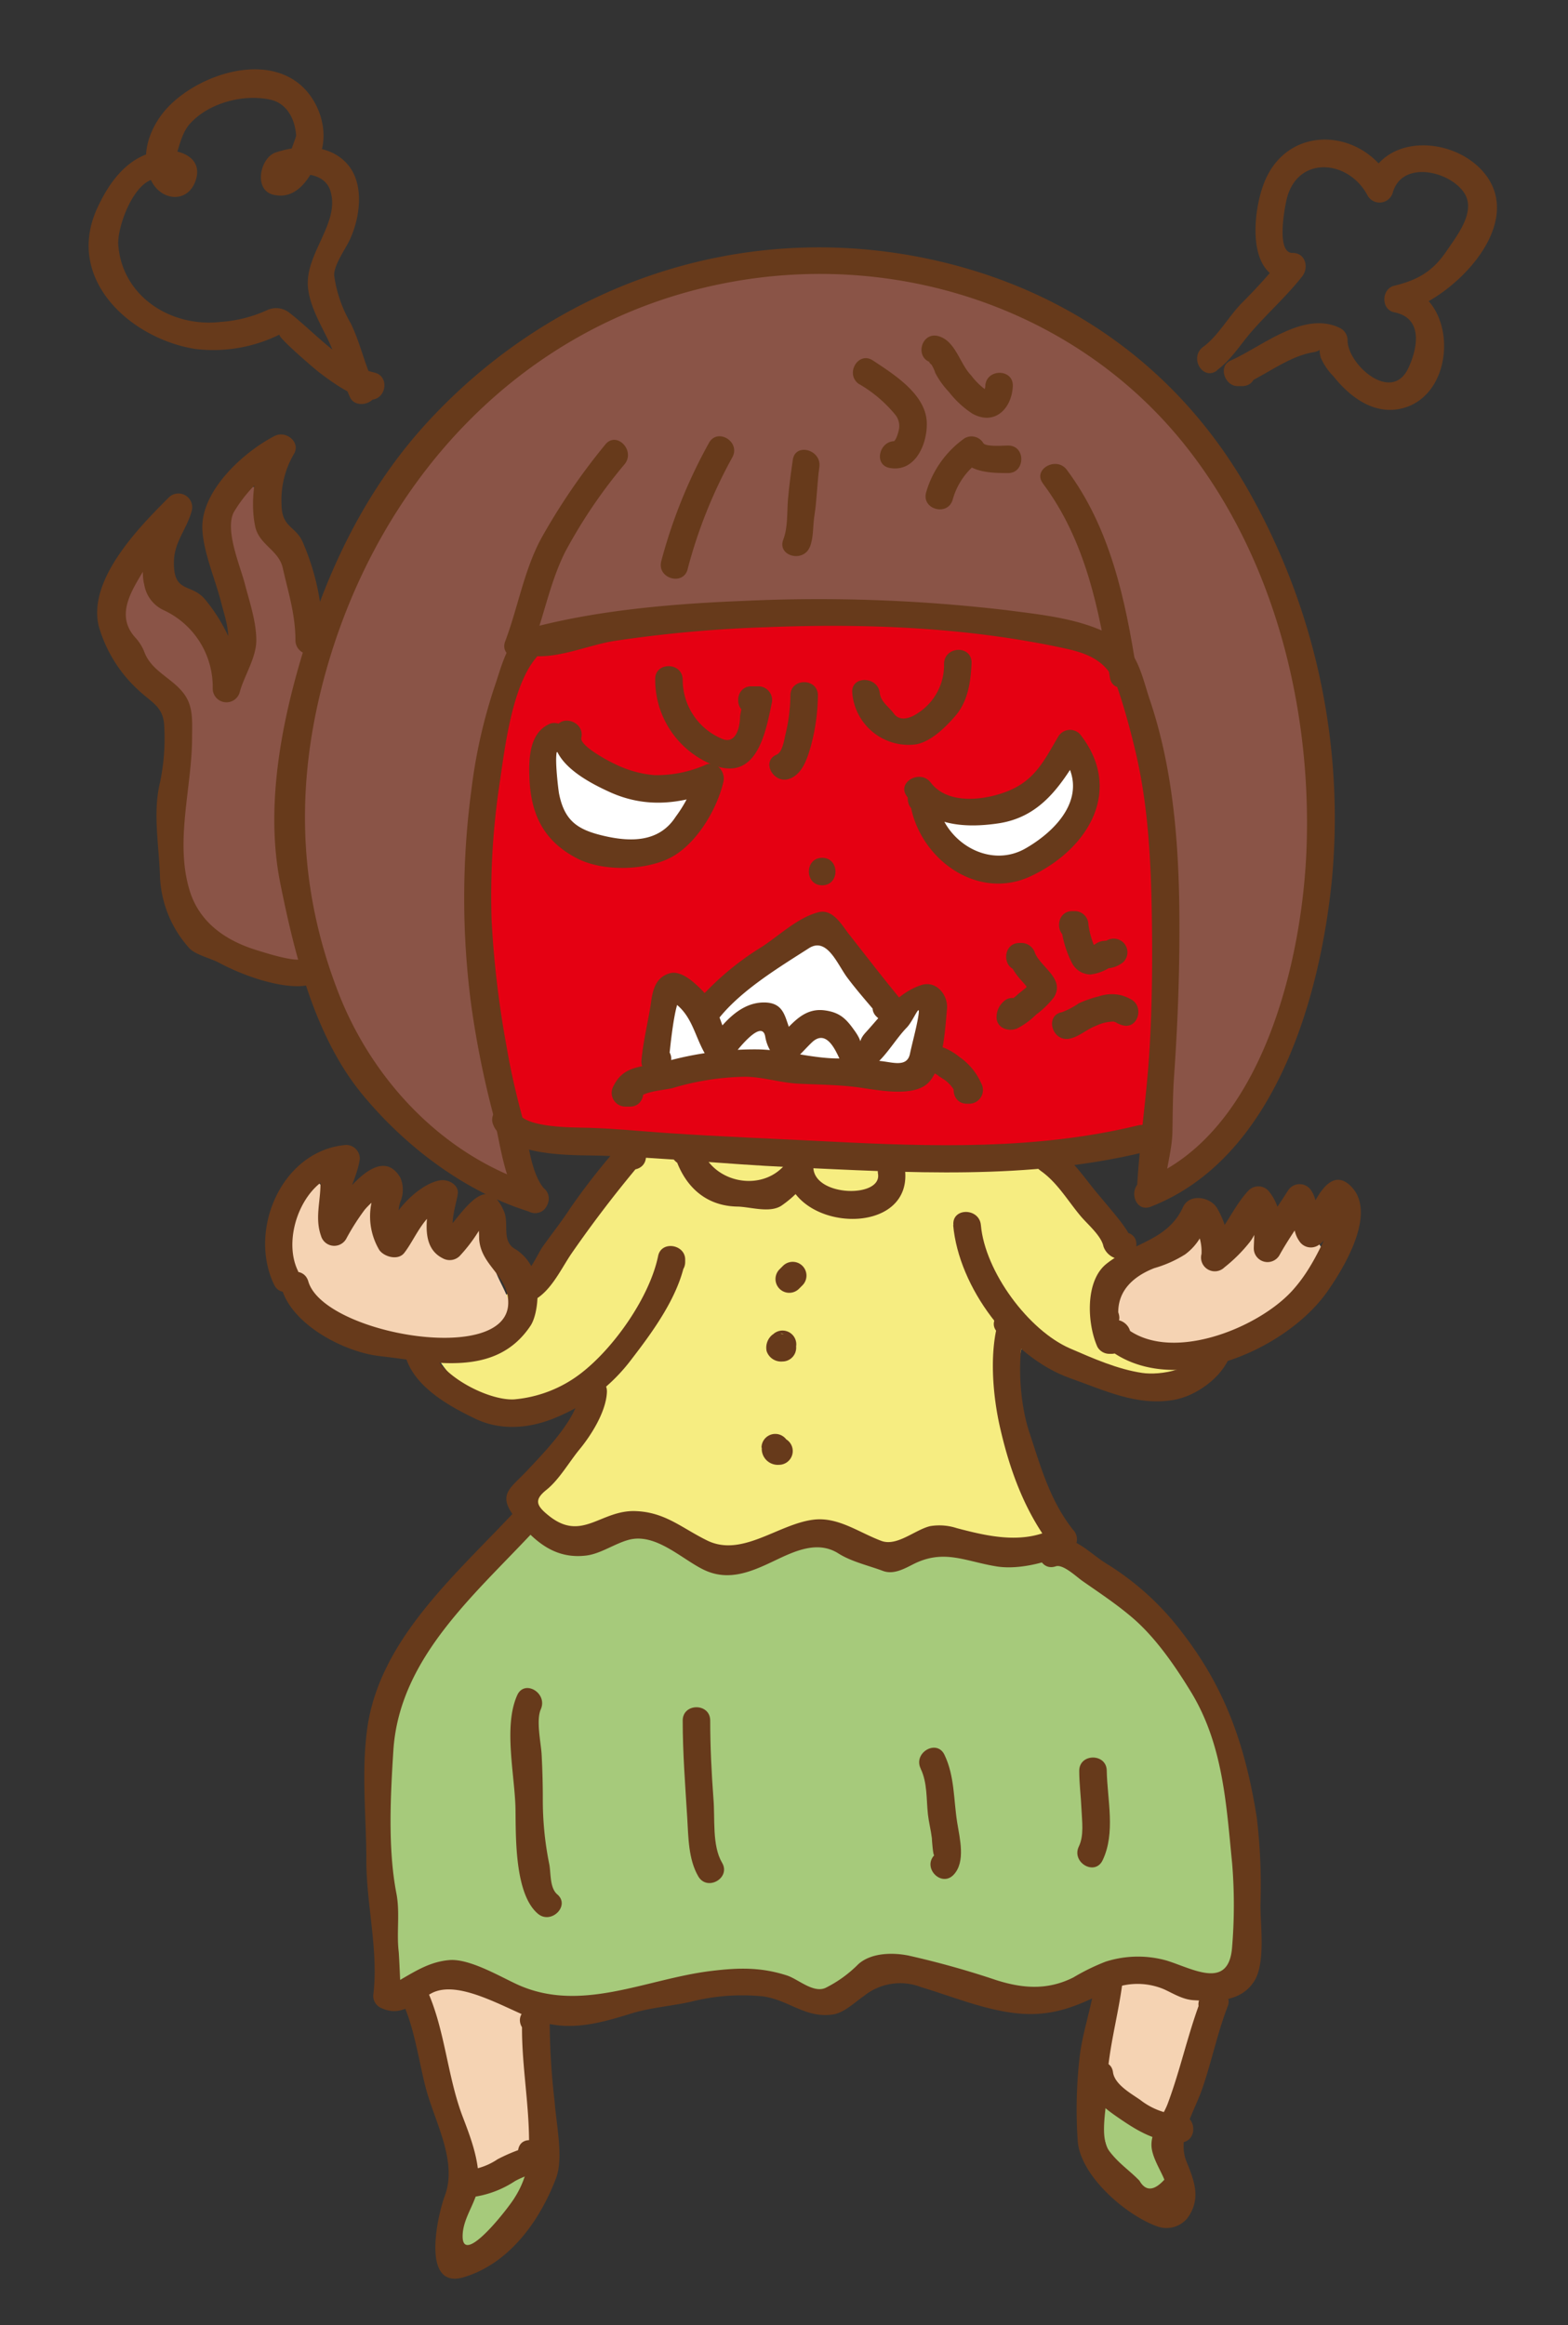 <svg id="レイヤー_1" data-name="レイヤー 1" xmlns="http://www.w3.org/2000/svg" viewBox="0 0 228 338"><rect x="0" y="0" width="228" height="338" fill="#333333" stroke="none"/><defs><style>.cls-1{fill:#a6ca7b;}.cls-2{fill:#f6ed81;}.cls-3{fill:#8a5447;}.cls-4{fill:#e50012;}.cls-5{fill:#f5d3b3;}.cls-6{fill:#fff;}.cls-7{fill:#673a1b;}</style></defs><title>名称未設定-1</title><path class="cls-1" d="M84.26,215s-24,18-26.33,32-1,39.67-1,39.67l-.33,3.66s2.48-5.58,14.07-.62,11.93,3,18.59,2,18.34-3.67,24-2.34,13.67.34,15-2S142.93,289,142.93,289s10.67,2.33,14.33,0,11.67-2.33,14.34-1.33,8,2,9.33-2.67,4-44-30.67-61.33"/><path class="cls-2" d="M90.68,168.09S75.94,188,71.56,189.6s-9.16,3.59-9.16,3.59-.4,5.18,7.17,10,18.32-4,18.32-4l-4.78,10.35-8,8.77s3.59,5.18,8,5.57,12.75-2.78,15.94,0,6.77,3.59,12.35.8,9.16-1.59,12.35,0,8.76.8,12.74,0,14.74,2.79,16.74,0-9.17-15.93-4-31.07c0,0,11.16,10,18.73,7.17s8.76-.8,7.56-8.37S156.41,180,149.64,159.73"/><path class="cls-3" d="M76.58,165.41l43.3,1.84,47.93-4.83-.39,10.35c21.69-4.46,27-57.61,22.82-75.59s-26.85-60.06-68.15-59.71S45.31,66.83,44.45,115.84s30.9,57.63,30.9,57.63"/><path class="cls-4" d="M166.93,106.69s0-12.67-13.33-14.34-33-5-52.33-2.66-24.34.66-29.67,14.66,1.67,54.34,1.67,54.34.66,6.33,6.33,7,73.33,4.33,80.33,2,9-7.67,9-14.34S166.93,106.69,166.93,106.69Z"/><path class="cls-1" d="M164.26,298.69s-5.66,5-3.66,12.33,6.66,10.33,9.66,8.67-3-10.67.34-19.34"/><path class="cls-1" d="M70.26,310.69S62.93,328,67.6,329s12.33-11.67,9.33-21"/><path class="cls-5" d="M48.53,191.5l-.4.4c-1.61-.4-2.82-4.43-3.62-5.63-1.21-2.42-.81-4.83-.81-7.25,0-1.61,0-2.42.81-3.62,0-.81.8-1.61.8-2.42.81.81,2.82,9.66,4.83,7.65.4-.8.4-2.41.81-2.82,0-.8.8-1.21,1.2-2s1.21-1.21,1.62,0a10.08,10.08,0,0,1,.4,3.22c.4.4.4,2,.8,2.42.81.4,2-1.21,2.42-1.61,1.21-1.21,3.62-3.23,4.83-1.21.8,1.21.4,4,1.61,4.83,1.61.4,3.22-2.42,4.43-3.22,1.21-.4,1.21,0,1.61,1.21,0,.8.4,1.61.4,2.41a12.16,12.16,0,0,0,1.61,4c.81,1.61,1.61,3.62-.4,4.83a26,26,0,0,0-2.82.8c-.8.41-2,1.21-2.82,1.61-1.61.41-4,0-6,0H57.39c-.81,0-1.61-.8-2-.8-1.61-.4-2.82-.81-4.43-1.21-.81-.4-2.42-1.61-3.63-1.61h0"/><path class="cls-5" d="M47.47,190.44l-.4.4,1.82-.23c-2.3-1.3-3.66-6.47-3.75-8.69a23.1,23.1,0,0,1,1.62-8.54l-2.74.36c1.54,2.34,1.51,6.53,4.08,8.17,4.34,2.76,3-5,5.56-5.38l-1.7-.69c.73,1,.95,4.52,1.57,6a1.55,1.55,0,0,0,1.44,1.1A4.17,4.17,0,0,0,58,181.36c3.07-3.11,2.95-1.06,3.81,1.79,1.21,4,5.29.37,6.72-1.18-.51.55.79,4.45,1.35,5.44,1.79,3.19-2.34,6-5.4,6.38-6.29.8-11-2.57-16.78-3.74-1.89-.38-2.69,2.51-.79,2.9,2.82.57,6.15,2.26,8.9,3.22a21.24,21.24,0,0,0,10.41.4c1.43-.39,2.63-1.55,4.08-2s2.53-.51,3.35-1.91c1.56-2.67-.6-5.28-1.53-7.71-.73-1.88-.25-5-2.26-6.14a3,3,0,0,0-2,0c-.52.08-3.36,2.84-3.44,2.57-.49-1.63-.54-4.92-3.05-5a5.15,5.15,0,0,0-2.86.65c-1.07.47-2.47,2.89-3.54,2.94.49.36,1,.73,1.45,1.1-.91-2.18-.48-4.76-1.87-6.71a1.58,1.58,0,0,0-1.69-.69c-2.33.35-3.48,3.57-3.87,5.59.3-1.56-1.29-5.35-2.38-7a1.53,1.53,0,0,0-2.75.36c-1.45,4.38-2.18,7.95-1.35,12.64.47,2.6,2.53,6.66,4.86,8a1.53,1.53,0,0,0,1.82-.24l.4-.4a1.5,1.5,0,0,0-2.12-2.12Z"/><path class="cls-5" d="M171.32,196.73c-.41.41-.81.41-1.61.41a11,11,0,0,1-4.83-2.42c-3.22-2.41-.41-6.44,1.61-8.45a16.29,16.29,0,0,1,4.42-2.82c1.21-.81,2.42-2.42,3.63-2.82,0,1.21-.4,5.64,2,4.83a8.17,8.17,0,0,0,2.42-2.82c.8-.4,1.61-2,2.81-2,.81,0,1.21,2,1.21,2.82s-.4,2.41,1.21,1.21c.81-.81,1.61-2.42,2.42-3.22a2.65,2.65,0,0,1,2.81-.81,3.29,3.29,0,0,1,1.61,2.42c0,1.2-1.61,2-2,2.81a8.49,8.49,0,0,0-1.61,2.42,25.55,25.55,0,0,1-3.62,3.22,11.48,11.48,0,0,1-5.64,3.22c-2,.4-4,1.21-6,1.21"/><path class="cls-5" d="M170.56,195.44c-2.74,1.47-6.24-2.81-5-5.49a10.15,10.15,0,0,1,3.77-3.95c1.92-1.27,4-3,6-4.07l-2.26-1.3c0,2.47.07,7.33,3.91,6.28,1.74-.48,2.4-2.67,3.69-3.69s.36,1.87,1.63,2.93a1.58,1.58,0,0,0,1.82.24,5,5,0,0,0,2.21-2q4.33-2,2.15-.21L187,186c-3.89,4.92-8.53,7.86-14.89,8.42-1.91.17-1.93,3.17,0,3a25.51,25.51,0,0,0,20-12.79c1.12-1.92-.14-4.28-1.89-5.3-3.66-2.15-5.3,3.3-7.62,4.46l1.82.23c-.79-.66.45-4.9-2.61-4.9-1.38,0-2.38,1.05-3.26,2-1.65,1.71-2.55,2.52-2.48-.47a1.51,1.51,0,0,0-2.26-1.29,46.62,46.62,0,0,0-7.38,5c-1.87,1.61-4.57,4.42-4.46,7.15.17,4.28,6,8.73,10.13,6.51,1.71-.92.19-3.51-1.51-2.59Z"/><path class="cls-5" d="M76.71,292.14l-2.41-1.2-3.63-1.21c-1.2-.81-2.81-1.21-4-2-1.21,0-2.82-1.21-3.63.4-1.2,1.21.41,2.82.81,4A22.64,22.64,0,0,1,65.44,297c1.21,3.23,1.21,6.85,2,10.07.41,1.61.81,2.82,1.21,4.43a11.19,11.19,0,0,0,.4,3.62,3.08,3.08,0,0,0,.81,1.61c.8.4,1.61-.4,2.41-.8s1.61-.41,2.42-.81c.8-.8.8-1.21.8-2.41V301.81c0-2-.4-3.63-.4-5.64v-3.62a.39.39,0,0,0-.4.4"/><path class="cls-5" d="M77.47,290.85c-2.16-1.08-16.39-9.35-16.39-1.76,0,1.38.89,2.63,1.45,3.81a35.53,35.53,0,0,1,2.62,9.51,69.25,69.25,0,0,0,1.66,7.95c.7,2.45.26,4.92,1.76,7.1a1.5,1.5,0,0,0,1.3.74c2.52-.21,7-1.34,7.11-4.54.21-7.06-.38-14.07-.38-21.11a1.52,1.52,0,0,0-1.9-1.45,2,2,0,0,0-1.3,1.09A1.5,1.5,0,0,0,76,293.71l-.49.28-1.9-1.44c0,5.51.4,11,.4,16.5,0,3.21.22,4-2.47,5.55-1.72.5-2.18-.55-1.37-3.13a14.75,14.75,0,0,0-.86-3.32c-1.42-5-1.43-10.32-3.49-15.15-.34-.88-.73-1.74-1.15-2.58-1.32-2.74,3.54-.27,3.94-.1,2.43,1.06,5,1.93,7.36,3.12,1.72.86,3.24-1.72,1.51-2.59Z"/><path class="cls-5" d="M173.33,290.94h.4a10.69,10.69,0,0,1-3.22-1.21,24.48,24.48,0,0,1-3.22-1.61,20.28,20.28,0,0,1-2.82-1.21c0,2-1.61,4-2,6s-1.61,4-1.21,6c.41,1.61,2.42,3.62,3.63,5.23.8,1.21,3.22,4.43,4.42,4.43a4.29,4.29,0,0,0,.41-2,12.52,12.52,0,0,1,.4-4c0-2.41.8-4.83,1.21-7.24.4-1.61,1.2-3.23,1.61-4.84v-.4"/><path class="cls-5" d="M173.33,292.44h.4c1.66,0,2.1-2.64.4-2.95-2.88-.52-6.33-2.46-8.9-3.87a1.51,1.51,0,0,0-2.2.89c-.58,4.09-5.32,10.11-2.66,14.24,1.9,3,5,8.23,8.54,9.35a1.51,1.51,0,0,0,1.84-1.05c1-3.31.71-7,1.41-10.39.56-2.69,2.27-5.81,2.27-8.53a1.5,1.5,0,0,0-3,0c0,2.3-1.65,5.43-2.16,7.73-.74,3.36-.43,7.16-1.41,10.39l1.84-1.05c-2.43-.76-7.21-8.21-6.87-10.23.57-3.35,2.62-6.31,3.09-9.66l-2.2.9c2.82,1.55,6.39,3.59,9.61,4.17.14-1,.27-2,.4-2.94h-.4a1.5,1.5,0,0,0,0,3Z"/><path class="cls-6" d="M96.8,153.61c.34-1,.68-1.7,1-2.72.34-.68.34-1.36.68-2,0-.34.34-.68.34-1.36v.34c.34,0,.34,0,.34.34a2.55,2.55,0,0,1,1.7.34c1,.34.68.68,1.36.34s1.36-1.36,2-2,2-1.36,2.72-2a40.48,40.48,0,0,1,5.1-3.06c1-.68,1.7-1.36,2.38-1.7s1.36-.34,2-.68,2-1.36,2.72-1,1.36,2,1.7,2.72a54.17,54.17,0,0,0,4.42,4.42c.34.68,1,1.36,1.7,2.38.34,1,.68,1.7,2,1,1-.34,3.4-2.72,3.4,0,0,1-.34,4.08-1.36,4.76-.68.68-2-.34-2.72-.34a5.79,5.79,0,0,0-2.38-.34,22.45,22.45,0,0,0-4.76-.34H118.9c-1,0-1.7-.34-2.38-.34-1.7,0-3.4-.68-5.1-.68H109c-1,0-1.7.34-2.72.34a13.64,13.64,0,0,0-5.1,1,17.93,17.93,0,0,1-4.08,1c0,.34,0,.34.34.34"/><path class="cls-6" d="M98.73,154.14a43.07,43.07,0,0,0,2-6.12l-3.93-.53v.34a2,2,0,0,0,1.47,1.93l-1.06-1.06a2,2,0,0,0,1.93,1.47c1.75.07,2.81,1.55,4.47.09,3.42-3,7.15-5.11,10.78-7.8,1.18-.88,2.68-1.17,3.95-1.9-.25.15,2.22,3.11,2.22,3.1,1.56,1.78,3.3,3.25,4.73,5.18.7.94.85,1.84,2.18,2.2a4,4,0,0,0,2.6-.47c1.85-.94.56-1.65,0,.83,0-.2-9.19-.81-10-.81-3.7,0-7.32-1-11-1-4.37,0-8.21,1.86-12.43,2.45-1.17.16-1.54,1.5-1.4,2.46,0,.1,0,.2.05.3a1.89,1.89,0,0,0,1.39,1.39l.3.05c2.52.36,3.61-3.5,1.06-3.86l1.06,1.06-1.4,2.46c5.76-.8,10.65-3,16.62-1.88,4.77.92,9.75.12,14.45,1.43,6.31,1.77,7.72-9.87,3.1-9.87a6.23,6.23,0,0,0-3.15,1.25c.3-.18-2.55-3.38-3-3.8-2.07-2-4.25-7.58-7.85-6.59-4.27,1.17-8.18,4.28-11.86,6.62a19.86,19.86,0,0,0-4.14,3.5c-.1.11,1.32.76-.44,0a5.43,5.43,0,0,0-2.23-.41l1.93,1.47c0-.1,0-.2,0-.3a1.93,1.93,0,0,0-1.4-1.4l-.3,0,1.47,1.93v-.34c0-2.22-3.45-2.78-3.93-.53a41.84,41.84,0,0,1-2,6.12c-.91,2.42,3,3.45,3.86,1.06Z"/><path class="cls-6" d="M82.85,108.7l.58.86c-.64-2.55-4.27-1.43-3.86,1.06.64,3.78,3.2,5.77,6.6,7,4.08,1.54,8.85,3.11,13.2,2.17a2,2,0,0,0,1.47-1.93,4.29,4.29,0,0,0-.61-2A2,2,0,0,0,98,115c-2,.58-3.66,2.13-5.74,2.81-2.76.89-7.2-.25-7.78-3.45l-1.93,2.53c1.13,0,2.58,2.05,3.35,2.79a9.88,9.88,0,0,0,3.12,2,9.45,9.45,0,0,0,8.82-1c2.21-1.33.2-4.79-2-3.46-6.47,3.89-7.7-4.28-13.27-4.35a2,2,0,0,0-1.93,2.53c.61,3.35,4,6,7.29,6.4a16.17,16.17,0,0,0,5.42-.16c2.13-.44,3.76-2.24,5.73-2.8l-2.26-.92h.07L98.31,116c-3.18.69-6.17-.75-9.14-1.7-2.81-.89-5.18-1.35-5.74-4.72l-3.86,1.06a2.37,2.37,0,0,0,1.26,1.54c2.25,1.28,4.26-2.18,2-3.46Z"/><path class="cls-6" d="M135.87,119.26c2.1,3.44,7.29,4.65,11.06,3.59,4-1.13,10.28-4.88,11.63-9.17l-3.93-.53c-.28,2.73-2.11,4.75-4.22,6.32-1.2.89-6.83,3-8,.83a2,2,0,0,0-1.72-1h-.34c-2.58,0-2.58,4,0,4h.34l-1.73-1c2,3.65,7.8,3.05,11.1,1.94a13.62,13.62,0,0,0,8.6-11.11c.24-2.33-3.27-2.59-3.92-.53-.21.65-1,1.08-1.53,1.5a35,35,0,0,1-4.23,3.55c-2.31,1.43-7.79,2.59-9.63-.43-1.34-2.2-4.8-.19-3.45,2Z"/><path class="cls-3" d="M45.46,139.67a2.59,2.59,0,0,1-2.72,0,40,40,0,0,1-6.8-2.38c-3-1.36-5.77-2.72-7.13-5.78a41.24,41.24,0,0,1-1.7-4.76c-.34-1,0-2.38,0-3.4,0-.68-.34-1.7-.34-2.72a6.64,6.64,0,0,1,.34-2.38v-2.38a20.91,20.91,0,0,0,.34-4.42c0-1.7.68-3.06.68-4.76,0-1.36.34-3.74-1-5.1-1-1-2.72-2-3.74-3.06A26.14,26.14,0,0,1,19,94.45a7.11,7.11,0,0,1-1.36-2c-.34-.68,0-1.7,0-2.72a6.64,6.64,0,0,1,.34-2.38c.34-.34.68-1.7,1-1.7.68.34.68,1.36,1,2.38a3.07,3.07,0,0,0,2,2c1.36.68,4.08,1,4.42,2.38-1,.34-2-.68-3.06-1.36-.68-.68-2-1.36-2.72-2.38A6.3,6.3,0,0,1,20,86.29c0-.34,1-1.7-.34-1.7,1,2.72,4.42,4.08,6.46,5.78a6,6,0,0,1,2.38,2.72c.68,1.36,1,2.72,1.7,4.08a10.39,10.39,0,0,0,1.35,3.4,16.49,16.49,0,0,1,1,2.38,1.68,1.68,0,0,0,.34,1c1.35,1,1.69-1.7,2-2.38a10.17,10.17,0,0,0,1.35-3.4c.34-2,0-4.42,0-6.46,0-1,.34-2.38,0-3.4s-1-2-1.35-3.06c-.69-2-2-4.08-1.7-6.12.33-2.72,1.7-4.41,3.05-6.45,0,.68.34,1.36.34,2,.34,1.36,1,2.71,1.36,3.73,1,1.7,2.72,3.06,3.74,4.76,1.36,1.7,1.36,3.74,1.7,5.78a39,39,0,0,1,.34,6.46,66.39,66.39,0,0,0,.68,7.82v8.16c0,1.36-.34,3.06,0,4.42a16.55,16.55,0,0,1,.34,4.08"/><path class="cls-3" d="M44.93,137.74c-2.73.7-7-1.71-9.26-2.77-3.91-1.78-5.43-4.76-6.64-8.75a22.38,22.38,0,0,1,0-7.44,37.23,37.23,0,0,0,.42-7.33c0-3.31,2.25-8.56-.93-11.27C25.7,97.77,15.78,92,20.36,87l-3.14-.41c1.05,1.55,1.11,3,2.47,4.37s4.08,1,5,2.43l1.73-3c-2.15-.1-4.55-3-4.18-4.92a2,2,0,0,0-.92-2.26l-.69-.36A2,2,0,0,0,17.9,85.6,12.52,12.52,0,0,0,22,90c3.51,2.55,5.39,4.69,6.59,9,.54,2,2.63,8.93,6,7,3.07-1.8,3.84-7.85,3.81-11,0-2.24.54-5.53-.4-7.64-.83-1.86-1.61-3.75-2.39-5.64-1.27-3.07.82-5.65,2.39-8l-3.65-.47c.46,2.77,1.2,5.7,3.08,7.88,3.86,4.47,4.31,8.64,4.32,14.36,0,8.14,1,16.34,1,24.48,0,2.58,4,2.58,4,0-.08-8.72-1-17.47-1-26.2,0-2.9,0-7.62-1.52-10.19-2.32-3.91-5.25-6.73-6-11.4-.31-1.85-2.78-1.76-3.65-.47-3.48,5.13-3.82,8.38-1.56,14.12C34.23,89,34.25,91.65,34.41,95c.09,1.92-.45,6.36-2.24,7.81l1.95-.52c.41.89.53,1,.35.17-.38-1-.75-1.89-1.22-2.86-1-2-1.58-4.08-2.47-6.12-2-4.67-7.19-5.6-9.43-9.85l-2.73,2.73.69.37c-.31-.76-.61-1.51-.92-2.26a8.68,8.68,0,0,0,8,10,2,2,0,0,0,1.72-3,4.79,4.79,0,0,0-2.5-2.14c-2.5-1-3.5-2.49-5-4.66a2,2,0,0,0-3.14-.4c-3,3.25-2.57,8.41,0,11.67,2.32,2.93,8.65,5.81,8.62,9.9,0,3.75-1,7.5-1,11.29,0,5.78-1,12.09,2.94,17.08C31.46,138.48,40.54,143,46,141.6c2.5-.65,1.44-4.5-1.06-3.86Z"/><path class="cls-7" d="M78.36,172.41c-13.44-4-23.91-14.93-29-27.71-5.88-14.9-6.43-29.76-2.48-45.2C54.46,70,76.18,46.26,106.82,40.9c24.45-4.28,49.85,4.3,65.38,23.68C185.12,80.7,190.64,102.42,190,122.8c-.51,16.61-6.43,42-23.73,48.76-2.37.93-1.34,4.8,1.06,3.86,18-7,24.68-30.33,26.37-47.85A96.53,96.53,0,0,0,181.3,70.9C170.85,52.79,154,41.29,133.6,37.35,107,32.23,80.48,41.49,62.23,61.29c-8,8.67-13.39,19-17.1,30.13-3.81,11.47-6.79,25-4.37,37,2.08,10.35,5,22.2,11.83,30.56,6.3,7.68,15.1,14.39,24.71,17.26,2.47.74,3.52-3.12,1.06-3.86Z"/><path class="cls-7" d="M79.24,172.93c-2.13-2.3-2.44-7.33-3.21-10.22-.94-3.48-1.77-7-2.36-10.52a143,143,0,0,1-2.19-18.46,109.8,109.8,0,0,1,1.18-19.93c.79-5.3,1.89-15.33,6.15-19.07l-2,.52c3.79.75,8.72-1.48,12.48-2.07a190.15,190.15,0,0,1,22.09-2c14.53-.58,29.38,0,43.64,3.12,3.84.84,6.32,2.17,7.62,6.12,1,3,1.8,6,2.51,9,1.79,7.65,2.2,15.58,2.33,23.4.11,6.67.06,13.42-.35,20.08s-1.47,13.39-1.81,20.1c-.13,2.58,3.87,2.57,4,0,.14-2.83,1.11-5.68,1.16-8.48s.05-5.39.24-8.08c.42-6,.69-12,.76-18.1.14-12.18-.34-24.9-4.27-36.55-1.1-3.25-1.75-7.17-5-9.1-4.63-2.76-10.67-3.31-15.93-4A233.26,233.26,0,0,0,108,87.36c-10.16.4-21.33,1.35-31.09,4-2.92.8-4.09,5.87-4.93,8.26a76.34,76.34,0,0,0-3.43,15.16,118.61,118.61,0,0,0,0,31.55A137.3,137.3,0,0,0,71.71,162c1.11,4.33,1.55,10.32,4.7,13.72,1.76,1.89,4.58-.95,2.83-2.83Z"/><path class="cls-7" d="M77.31,94.31c1.74-4.6,2.66-9.66,4.86-14.06a74.35,74.35,0,0,1,8.67-12.79c1.59-2-1.22-4.84-2.83-2.83a92.54,92.54,0,0,0-9.29,13.6c-2.51,4.62-3.41,10.11-5.26,15-.92,2.42,3,3.45,3.85,1.06Z"/><path class="cls-7" d="M151.65,70.29c6.13,8.16,8.21,18.33,9.74,28.22.4,2.54,4.25,1.46,3.86-1.06-1.59-10.22-3.82-20.75-10.15-29.18-1.53-2-5,0-3.45,2Z"/><path class="cls-7" d="M71.82,163.77C74.23,168.23,83,167.89,87.3,168c9.1.28,18.22,1.24,27.32,1.66,17.39.8,34.9,1.94,51.93-2.21,2.5-.61,1.44-4.46-1.07-3.85-14.69,3.57-29.9,3.11-44.94,2.34-7.89-.4-15.78-.7-23.67-1.24-3.76-.26-7.49-.64-11.25-.75-2.22-.07-9.11.07-10.34-2.22s-4.68-.26-3.46,2Z"/><path class="cls-7" d="M119.55,128.7c2.58,0,2.58-4,0-4s-2.58,4,0,4Z"/><path class="cls-7" d="M100,82.68a70.63,70.63,0,0,1,6.51-16.24c1.19-2.28-2.26-4.31-3.45-2a74.82,74.82,0,0,0-6.92,17.19c-.59,2.51,3.27,3.57,3.86,1.07Z"/><path class="cls-7" d="M117.76,79.53c.58-1.49.41-3.07.67-4.63.36-2.28.38-4.65.71-7,.36-2.52-3.49-3.6-3.86-1.06-.27,1.91-.54,3.82-.7,5.75s0,4.08-.68,5.84c-.94,2.41,2.93,3.44,3.86,1.06Z"/><path class="cls-7" d="M116.18,187.35l.5-.5a2,2,0,1,0-2.83-2.83l-.5.5a2,2,0,0,0,2.83,2.83Z"/><path class="cls-7" d="M112.35,194a2.43,2.43,0,0,0-.88,2.4,2.21,2.21,0,0,0,2.3,1.52,2,2,0,0,0,0-4c-.28,0-.4-.12.18,0l.88.52,0,0,.58,1.41v0l-.27,1c-.27.32-.32.39-.16.22l.22-.23a2,2,0,1,0-2.83-2.83Z"/><path class="cls-7" d="M110.77,210.44a2.33,2.33,0,0,0,2.5,2.5,2,2,0,0,0,0-4H113c1.89,0,1.73,2.67,1.73,1.51a2,2,0,0,0-4,0Z"/><path class="cls-7" d="M80.67,106.24c-1,4.36,4.55,7.33,7.92,8.87,5.2,2.38,10.14,1.82,15.21-.08l-2.46-2.46a19.91,19.91,0,0,1-3.11,6.19c-2.42,3.74-6.61,3.64-10.43,2.75s-5.73-2.17-6.52-6.19c-.08-.43-.78-6-.15-6.29L78.6,107.1v.34c0,2.58,4,2.58,4,0v-.34a2,2,0,0,0-2.53-1.93c-3.13,1.26-3.2,5.1-3.08,8,.21,5.34,2.16,9.16,6.93,11.62,3.71,1.91,9.69,1.77,13.36,0,3.87-1.87,7-7.1,7.92-11.2.29-1.35-.94-3-2.47-2.46a17.72,17.72,0,0,1-7.6,1.55A16,16,0,0,1,89.28,111c-.76-.34-5-2.58-4.75-3.74.54-2.51-3.31-3.58-3.86-1.06Z"/><path class="cls-7" d="M131.87,115.78c3.24,4.24,8.27,4.65,13.26,3.92,6.3-.92,9.25-5.68,12.2-10.59l-3.14.41c4.49,5.66-.07,10.94-5.06,13.81-5.51,3.16-12.26-1.27-12.86-7.23a2,2,0,0,0-2-2h-.34c-2.58,0-2.58,4,0,4h.34c-.67-.66-1.34-1.33-2-2,.83,8.23,9.5,15.06,17.6,11.28,8.36-3.91,13.6-12.55,7.14-20.69a2,2,0,0,0-3.14.4c-2,3.39-3.34,6.31-7.31,7.91-3.29,1.32-8.71,2.07-11.23-1.24-1.54-2-5,0-3.46,2Z"/><path class="cls-7" d="M95.27,98.77a13.32,13.32,0,0,0,8.85,12.59c5.92,2,7.2-4.8,8.08-9.06a2,2,0,0,0-1.93-2.53h-1c-2.58,0-2.58,4,0,4h1c-.65-.84-1.29-1.69-1.93-2.53a16,16,0,0,0-.73,2.88c0,1.63-.62,4.19-2.67,3.26a9.29,9.29,0,0,1-5.67-8.61c-.07-2.57-4.07-2.58-4,0Z"/><path class="cls-7" d="M114.94,113.16c1.77-.75,2.45-2.92,2.94-4.61a29.32,29.32,0,0,0,1.05-7.45c0-2.58-4-2.57-4,0a24.79,24.79,0,0,1-.68,5.5c-.22.87-.44,2.73-1.33,3.11-2.36,1-.32,4.46,2,3.45Z"/><path class="cls-7" d="M123.93,100.77a8.23,8.23,0,0,0,9.12,7.46c2.27-.32,4.49-2.56,5.9-4.2,1.8-2.11,2.2-4.91,2.32-7.59s-3.89-2.57-4,0a8.29,8.29,0,0,1-3.75,7.19c-1,.7-2.61,1.36-3.53.13-.71-1-1.91-1.7-2.06-3-.28-2.53-4.28-2.56-4,0Z"/><path class="cls-7" d="M94.19,152.35l-.34.34,3.42,1.41c.11-1.26.8-8.48,1.69-9h-2c3.88,2,3.84,5.53,5.93,8.7a2,2,0,0,0,3.46,0c.59-.83,4.53-6,4.94-3a6,6,0,0,0,1.58,3.08,2,2,0,0,0,2.83,0c.83-.72,1.54-1.57,2.34-2.33,2.3-2.21,3.68,1.71,4.29,2.89a3.06,3.06,0,0,0,4,1c2.19-1.29,3.74-4.24,5.51-6.05,1.08-1.1,2.22-4.42,1.59-1.09-.31,1.64-.77,3.27-1.12,4.91-.47,2.21-3,1-4.85,1s-3.68-.33-5.53-.34c-4,0-8.09-1.32-12-1.32a48.42,48.42,0,0,0-13.15,1.77c-3.26.88-6,.39-7.57,3.55a2,2,0,0,0,1.72,3h.67c2.58,0,2.58-4,0-4h-.67c.58,1,1.16,2,1.73,3,.62-1.24,3.87-1.36,5.19-1.71a38.67,38.67,0,0,1,10.42-1.63c2.58,0,5.09.84,7.68,1,2.9.15,5.88.15,8.77.53,2.71.36,8.08,1.53,10.26-.65s2.45-7.84,2.72-10.75c.18-2-1.55-4.17-3.73-3.46-3.5,1.13-5.73,4.31-8.12,6.92-1.43,1.57,0,1.86-1.69-.43-1.19-1.67-2.12-2.52-4.22-2.81-3.36-.46-5,2.39-7.09,4.24h2.83c-1.71-2-.89-5.39-4.59-5.39s-6.26,3.39-8.22,6.13h3.46c-1.42-2.14-1.58-4.95-3.41-7-1.13-1.23-3.54-3.92-5.51-3.38s-2.47,2.28-2.71,4c-.41,2.91-1.17,5.77-1.43,8.69-.17,1.8,2.26,2.57,3.41,1.42.11-.11.22-.23.34-.34,1.82-1.82-1-4.65-2.83-2.83Z"/><path class="cls-7" d="M101.27,146.1v.34c0,1.61,2.27,2.82,3.41,1.41,3.27-4,8.6-7.23,12.93-10,2.66-1.71,4.16,2.37,5.6,4.28,1.58,2.11,3.3,4,5,6.07l1.41-3.41.75.25c-1.94-1.68-4.78,1.13-2.83,2.83a3.33,3.33,0,0,0,2.08.92c1.93.24,2.38-2.25,1.42-3.42-2.63-3.17-5.12-6.42-7.67-9.66-1-1.31-2.31-3.64-4.39-3.09-3,.79-5.63,3.34-8.16,5a41.21,41.21,0,0,0-9,7.44l3.42,1.42v-.34c0-2.58-4-2.58-4,0Z"/><path class="cls-7" d="M135.27,155.77a8.16,8.16,0,0,1,.8.36l.21.14c-.22-.19-.12-.12.31.23.3.18.59.36.87.56a5.29,5.29,0,0,1,1.75,2.39c.57-1,1.15-2,1.72-3h-.33c-2.58,0-2.58,4,0,4h.33a2,2,0,0,0,1.73-3,9.15,9.15,0,0,0-3.18-3.82,8.39,8.39,0,0,0-4.21-1.84c-2.57-.23-2.55,3.78,0,4Z"/><path class="cls-7" d="M148.27,141.1h.33l-1.93-1.47a9,9,0,0,0,1.53,2.54c.27.33.55.61.82.94s.32.41.49.6c.26.41.32.26.16-.47.07-.36-.47.34-.57.42l-1,.8a10.25,10.25,0,0,1-2.19,1.58l3,1.73c-.08.25-.16.5-.25.75,1.78-1.87-1.05-4.7-2.83-2.83a3,3,0,0,0-.92,2.08c-.08,1.66,1.73,2.29,3,1.73a10.88,10.88,0,0,0,2.74-2,13.12,13.12,0,0,0,2.59-2.51c1.69-2.67-1.91-4.39-2.74-6.44a2.07,2.07,0,0,0-1.93-1.47h-.33c-2.58,0-2.58,4,0,4Z"/><path class="cls-7" d="M155.93,136.44h.34l-2-2a15.26,15.26,0,0,0,1.63,5.6,3.05,3.05,0,0,0,2.7,1.62,6.86,6.86,0,0,0,3-1.16l-1,.27a4,4,0,0,0,2.75-.92,2,2,0,0,0,0-2.83,2.05,2.05,0,0,0-2.83,0c.57-.23.6-.31.08-.25a2.38,2.38,0,0,0-1.24.41c-.28.15-.55.34-.83.5.75-.43,1,.88.65,0a12.65,12.65,0,0,1-.91-3.23,2,2,0,0,0-2-2h-.34c-2.58,0-2.58,4,0,4Z"/><path class="cls-7" d="M155.47,151c1.43-.26,2.55-1.39,3.91-1.88a5.92,5.92,0,0,1,2.58-.61c.6.24.59.21,0-.11a3,3,0,0,0,1.13.6c2.44.85,3.48-3,1.06-3.86.6.38.62.36.06,0a6.79,6.79,0,0,0-1.16-.45,5.9,5.9,0,0,0-3.3.16,16.22,16.22,0,0,0-2.88,1,11.08,11.08,0,0,1-2.45,1.29c-2.53.46-1.46,4.31,1.07,3.86Z"/><path class="cls-7" d="M43.92,139.38c-1,.55-5.61-.95-6.45-1.21-4.57-1.37-8.41-4-9.86-8.6-2.25-7.19.32-15.11.32-22.37,0-1.92.19-4.08-.83-5.81-1.57-2.68-5-3.6-6.11-6.61a6.7,6.7,0,0,0-1.31-2.09c-3-3.29-.44-6.94,1.22-9.79a38.13,38.13,0,0,1,6.45-7.72L24,73.24c-.45,1.75-1.85,3.25-2.46,5-.56,1.59-1.05,5-.57,6.72a5,5,0,0,0,2.91,3.78,12.29,12.29,0,0,1,7.05,11.35,2,2,0,0,0,3.93.53c.62-2.34,2.41-5,2.41-7.53,0-2.73-1-5.64-1.68-8.26S32.66,77.05,34,74.45a20.78,20.78,0,0,1,7.95-7.62l-2.73-2.74c-2.16,3.25-2.92,8.65-2.11,12.45.58,2.68,3.4,3.41,4,6,.82,3.66,1.84,6.73,1.85,10.55a2,2,0,0,0,3,1.73,4.69,4.69,0,0,0,1.39-1.38c1.52-2.09-2-4.09-3.46-2l.05-.05,3,1.72A35.24,35.24,0,0,0,44,78.76c-1-2.26-3-2.07-3.06-5.32a13.29,13.29,0,0,1,1.73-7.33c1.18-1.77-1.06-3.6-2.74-2.73-4.59,2.36-10.83,8.07-10.5,13.67.2,3.42,1.93,7.32,2.76,10.65.48,1.91,1.34,4.18.83,6.16s-1.49,3.75-2,5.71l3.93.53c.06-4.65-2.2-9.43-5.16-13-2-2.35-4.57-.81-4.5-5.37,0-2.92,1.9-4.84,2.59-7.47a2,2,0,0,0-3.34-1.94C20.3,76.57,12.74,84.19,14.35,91A20.09,20.09,0,0,0,20,100.21c2,1.94,3.84,2.45,3.89,5.56a30.91,30.91,0,0,1-.63,8c-1.07,4.42-.13,9.15,0,13.64a16.56,16.56,0,0,0,4.25,10.41c.83.94,3.08,1.49,4.19,2.06a34.18,34.18,0,0,0,6,2.51c2.19.66,6.11,1.59,8.24.41s.24-4.7-2-3.45Z"/><path class="cls-7" d="M43.33,184.76c-2.5-5.08,1-13.83,6.94-14.32l-2-2c.2-1.63-.2,0-.48.58a8,8,0,0,0-1.19,3.08c0,2.6-.82,5,.07,7.53a2,2,0,0,0,3.66.48,33.43,33.43,0,0,1,2.7-4.25,10.64,10.64,0,0,1,2.12-1.9c-.67-.83-1-.72-1,.34a9.59,9.59,0,0,0,1,7.41c.7,1,2.73,1.58,3.63.43,1.72-2.2,3.07-6.3,6.32-6.77l-2.53-1.93c-.32,2.92-1.7,7.75,1.83,9.49a2.07,2.07,0,0,0,2.42-.32,23.09,23.09,0,0,0,2.83-3.72q2.13-1.19-.26-1.83a15.89,15.89,0,0,1,.28,3c.23,4,4.32,5.34,4.23,9.42-.19,9.09-26.86,4.43-29.07-3.2-.71-2.47-4.57-1.42-3.86,1.06,1.53,5.29,9.13,9.23,14.27,9.8,7.65.86,16.81,3.21,21.89-4.4,1.24-1.86,1.43-6.61.22-8.49a6.76,6.76,0,0,0-2.28-2.58c-2.24-1.14-1-3.63-1.77-5.54-2.8-6.55-6.59,1.35-9.31,3.69l2.43-.31c-1.39-.68,0-4.72.15-6s-1.39-2.1-2.53-1.93c-2.29.34-5,2.77-6.28,4.67a9.52,9.52,0,0,0-1.25,2.25L58,176.86a4.54,4.54,0,0,1,.3-2.37,4.47,4.47,0,0,0-.08-3.28c-3.38-5.77-9.89,4.61-11.3,6.88l3.66.48c-1.3-3.68,1.32-6.77,1.74-10.13a2,2,0,0,0-2-2C41,167.21,36,178.8,39.87,186.78c1.14,2.32,4.59.29,3.46-2Z"/><path class="cls-7" d="M159.85,195.85l.34.33,1.41-3.41q1.59-.35,1-2c0-3.34,2.41-5.31,5.24-6.42a17.31,17.31,0,0,0,4.49-2,8.19,8.19,0,0,0,2.91-4c-1.25-.17-1.57.22-.95,1.17a7.08,7.08,0,0,1,.42,2.77,2,2,0,0,0,3.34,1.94,22.29,22.29,0,0,0,3.67-3.66c1.06-1.35,1.5-3.42,2.67-4.67h-2.83c1.14,1.34.77,4,.75,5.59a2,2,0,0,0,3.72,1c1.38-2.5,3.14-4.91,4.67-7.34h-3.45c1.07,1.63.53,3.62,1.64,5.21a2,2,0,0,0,2.73.71c1.57-.89,2-3.05,2.75-4.58-2,3.93-3.43,7.79-6.46,11.13-5.06,5.58-18.17,10.8-24.56,5.11v2.83l.37-.34c1.94-1.71-.9-4.53-2.83-2.82l-.37.33a2,2,0,0,0,0,2.83c9.09,8.09,26.2,1.21,32.53-7.87,2.34-3.35,7.26-11.37,3.39-15.24-3.71-3.72-6.14,4.77-6.84,5.17l2.74.72c-1-1.42-.58-3.61-1.64-5.21a2,2,0,0,0-3.45,0c-1.54,2.44-3.28,4.8-4.67,7.34l3.73,1c0-3.08.16-6-1.92-8.42a2,2,0,0,0-2.83,0c-2.47,2.63-3.4,5.91-6.33,8.34l3.34,1.94a12.19,12.19,0,0,0-1.62-7.74c-1-1.61-4-2.14-4.93-.11-2.23,4.89-7.26,5.16-11.13,8.24-3.19,2.54-2.78,8.85-1.31,12.09a2,2,0,0,0,1.73,1h.33a2,2,0,0,0,1.41-3.41l-.33-.34c-1.82-1.83-4.65,1-2.83,2.83Z"/><path class="cls-7" d="M59,197.3c1.3,4.33,6.3,7.12,10.13,8.95s8.16,1.39,12-.31a26,26,0,0,0,10.72-8.37c3.08-4,6.66-8.91,7.71-13.94l-3.93-.53v.34c0,2.58,4,2.58,4,0v-.34c0-2.21-3.46-2.78-3.93-.53-1.23,6-6.44,13.38-11.2,17.05a18.49,18.49,0,0,1-9.76,3.81C71,203.62,64,200,62.86,196.24c-.74-2.47-4.6-1.41-3.86,1.06Z"/><path class="cls-7" d="M76.8,189.37c3.07-1,4.68-4.81,6.38-7.26,3.2-4.61,6.57-9,10.17-13.26l-3.42-1.41v.66c0,2.58,4,2.58,4,0v-.66c0-1.63-2.25-2.8-3.41-1.42a98.39,98.39,0,0,0-7.63,9.66c-1.24,1.92-2.67,3.7-4,5.58-.74,1.07-1.86,3.84-3.18,4.25-2.45.76-1.4,4.62,1.07,3.86Z"/><path class="cls-7" d="M151.26,170.16c2.48,1.71,4,4.41,5.93,6.69,1,1.17,2.95,2.81,3.26,4.34a2.75,2.75,0,0,0,2.28,1.84c2.52.5,3.6-3.35,1.07-3.86.46.56.52.54.19-.08a19.86,19.86,0,0,0-1.24-1.76c-1.05-1.33-2.15-2.6-3.23-3.9-2-2.42-3.61-4.91-6.24-6.72-2.14-1.46-4.13,2-2,3.45Z"/><path class="cls-7" d="M138.6,178.1c.81,9.05,8.38,19.19,17,22.25,5,1.76,9.62,4.05,15,3.17,3.31-.53,7.23-3.37,8.28-6.55.82-2.46-3.05-3.5-3.86-1.06-1.06,3.21-6.3,4.07-8.95,3.67-3.57-.53-7.13-2.11-10.44-3.54-6.08-2.62-12.41-11.2-13-17.94-.23-2.55-4.23-2.57-4,0Z"/><path class="cls-7" d="M84.27,202.44c-.2,3.71-5.25,8.8-7.62,11.34-2.56,2.73-4.53,3.49-1.46,7.2,2.7,3.26,5.61,5.69,10.06,5.15,2.09-.26,4.08-1.71,6.15-2.28,3.9-1.06,7.66,2.74,10.86,4.31,3.68,1.82,7.06.3,10.47-1.33,2.9-1.38,6.18-2.91,9.19-1,1.89,1.2,4.41,1.76,6.48,2.54,1.49.55,3-.27,4.28-.92,4.54-2.36,7.67-.46,12.29.27,3.27.51,7.77-.63,10.64-2.22a2,2,0,0,0,.4-3.14c-3.33-4.21-4.7-9.19-6.36-14.22-1.41-4.28-1.88-11.24-.45-15.51a2,2,0,0,0-1.93-2.53,2.78,2.78,0,0,0-2.4,1.33c-1.5,2.1,2,4.1,3.46,2l-1.06.65c-.65-.84-1.29-1.68-1.93-2.53-1.58,4.75-1,11.41.13,16.21,1.45,6.28,3.71,12.34,7.72,17.4.13-1,.27-2.09.4-3.14-4.59,2.55-9.72,1.38-14.46.13a8.19,8.19,0,0,0-3.9-.29c-2.23.55-4.83,3-7.1,2.13-3.26-1.22-6.29-3.52-9.86-3.07-5.14.64-10.41,5.54-15.49,3-3.71-1.83-6.08-4.11-10.41-4.25-5-.16-7.72,4.45-12.44.77-2.05-1.6-2.27-2.42-.45-3.88s3.26-4,4.77-5.84c1.76-2.13,3.87-5.52,4-8.33.13-2.58-3.87-2.57-4,0Z"/><path class="cls-7" d="M101.33,168.45l-.86.58L98,167.63c1.25,4.42,4.25,7.63,9.1,7.77,1.9,0,4.74,1,6.5-.11a16,16,0,0,0,4.39-4.51l-3.72-1c.51,9.47,19,10.36,17.26-.2-.42-2.54-4.27-1.46-3.86,1.06.58,3.54-9.17,3.36-9.4-.86a2,2,0,0,0-3.73-1c-3.32,4.81-11.13,3.32-12.68-2.19a2,2,0,0,0-2.46-1.4,2.33,2.33,0,0,0-1.53,1.26c-1.28,2.24,2.18,4.26,3.46,2Z"/><path class="cls-7" d="M75.52,219C66.9,228.39,55.23,238,53.4,251.27c-.88,6.39-.13,12.8-.13,19.22s1.81,13.2,1,19.61a1.94,1.94,0,0,0,1,1.73c3,1.48,4.68-.47,7.35-2,4.32-2.49,12.3,3.14,16.62,4.25s8.51-.13,12.57-1.38c2.7-.84,5.85-1.08,8.64-1.7a30.18,30.18,0,0,1,10.54-.78c3.79.56,6.1,3.19,10.11,2.63,1.64-.23,3.22-1.8,4.52-2.69a8.39,8.39,0,0,1,8.34-1.28c4.41,1.32,9,3.23,13.63,3.77,5.13.6,8.76-.85,13.24-3.13a9.92,9.92,0,0,1,8.4-.35c1.43.65,2.72,1.5,4.34,1.6,3.34.21,6.87.26,8.8-2.76,1.66-2.58.91-8.08.91-11a83,83,0,0,0-.55-12.91C181.1,254,178.31,245.65,172,237.46a40.18,40.18,0,0,0-11-10.08c-2.77-1.67-5.1-4.69-8.56-3.54-2.43.82-1.39,4.68,1.07,3.86,1.06-.36,3,1.51,3.89,2.13,2.33,1.63,4.65,3.16,6.86,5,3.56,2.91,6.5,7.18,8.9,11.1,4.68,7.66,5.14,16.29,6,24.91a73.93,73.93,0,0,1,0,12.18c-.45,6.31-5.61,3.22-9.48,2a15.41,15.41,0,0,0-8.92.15,31.16,31.16,0,0,0-4.68,2.29c-3.75,1.89-7.37,1.62-11.25.38a128.51,128.51,0,0,0-12.69-3.55c-2.34-.48-5.47-.43-7.34,1.25A18,18,0,0,1,120,289c-1.79.75-3.94-1.29-5.56-1.82-3.83-1.24-7.11-1.14-11.11-.65-9.47,1.17-18.92,6.19-28.16,1.93-2.6-1.2-6.93-3.76-9.83-3.52-3.54.29-6,2.4-9.11,3.95h2s-.19-4.61-.26-5.21c-.32-2.8.21-5.65-.33-8.43-1.26-6.52-.86-14.21-.44-20.8.89-13.74,12.3-23,21.1-32.59,1.74-1.89-1.08-4.73-2.83-2.83Z"/><path class="cls-7" d="M75.21,246.43c-2.06,4.56-.31,11.77-.25,16.7.05,4.06-.1,12.2,3.23,15.05C80.13,279.86,83,277,81,275.36c-1.11-1-.87-3.19-1.15-4.45a46.84,46.84,0,0,1-.92-9.44c0-2.13-.06-4.24-.17-6.37-.09-1.75-.85-5-.11-6.65,1-2.34-2.4-4.37-3.45-2Z"/><path class="cls-7" d="M99.27,250.1c0,4.76.37,9.43.66,14.17.17,2.78.15,6,1.61,8.51,1.31,2.22,4.77.21,3.45-2-1.48-2.51-1-6.49-1.25-9.3-.28-3.8-.47-7.54-.47-11.36,0-2.58-4-2.58-4,0Z"/><path class="cls-7" d="M133.87,257.11c1,2.08.81,4.42,1.06,6.66.13,1.15.43,2.28.57,3.43,0,.22.18,2.67.35,2.49-1.75,1.89,1.07,4.72,2.83,2.83s.87-5.27.5-7.6c-.53-3.34-.36-6.73-1.85-9.83-1.12-2.32-4.57-.29-3.46,2Z"/><path class="cls-7" d="M156.93,257.44c0,1.83.24,3.64.32,5.47s.4,3.92-.38,5.52c-1.11,2.31,2.33,4.34,3.46,2,1.91-4,.68-8.79.6-13,0-2.58-4-2.58-4,0Z"/><path class="cls-7" d="M58.54,291.11c1.66,3.54,2.33,8.28,3.28,12.07,1.27,5.11,4.79,10.92,2.85,16.06-1,2.62-3.57,13.73,2.8,11.79,6.59-2,11-8.13,13.39-14.4,1.11-2.95,0-8-.21-11.08a102.47,102.47,0,0,1-.72-12.11A2,2,0,0,0,76.52,292l-.33.34c-1.83,1.82,1,4.65,2.82,2.82l.34-.33-3.42-1.41c-.22,6,1,11.95,1,18a13.36,13.36,0,0,1-2.06,8c-.77,1.35-7.6,10.18-7.6,5.67,0-2.89,2.33-5.21,2.33-8,0-3.37-1.2-6.44-2.4-9.59C65,301.6,64.67,294.8,62,289.09c-1.09-2.33-4.54-.3-3.45,2Z"/><path class="cls-7" d="M68.27,319.44a14.79,14.79,0,0,0,6.58-2.35c1.6-.94,4-1.26,4.35-3.46.36-2.52-3.49-3.6-3.86-1.06a24.51,24.51,0,0,0-3,1.33,9.45,9.45,0,0,1-4.1,1.54c-2.57.13-2.58,4.13,0,4Z"/><path class="cls-7" d="M160.93,289.77h.34c-.67-.67-1.34-1.33-2-2-.44,3.72-1.79,7.32-2.26,11.06a66.94,66.94,0,0,0-.3,12.42c.39,5.12,7.14,10.89,11.69,12.45a3.94,3.94,0,0,0,4.26-1.25c2-2.75,1.06-5.29-.13-8.21-1.42-3.49,1.07-7.13,2.24-10.47,1.4-4,2.23-8.19,3.76-12.14.75-1.94-2-3.28-3.34-1.94l-.34.33c-1.82,1.83,1,4.66,2.83,2.83l.33-.33-3.34-1.95c-1.92,5-3,10.22-4.87,15.23-.73,1.95-2.37,3.83-2.37,6,0,1.66,1.3,3.62,1.88,5.06q-2.28,2.5-3.63.14c-1.49-1.53-3-2.48-4.35-4.26-1.52-2-.4-6.24-.4-8.57,0-5.76,1.68-10.82,2.34-16.42a2,2,0,0,0-2-2h-.34c-2.58,0-2.58,4,0,4Z"/><path class="cls-7" d="M158,302.3c.33,2.45,2.68,4.23,4.58,5.53,2.9,2,5.39,3.49,9,3.61,2.58.08,2.57-3.92,0-4a10.29,10.29,0,0,1-5.8-2.19c-1.36-.94-3.7-2.24-3.94-4-.34-2.55-4.2-1.46-3.85,1.06Z"/><path class="cls-7" d="M124.92,55.83a19.31,19.31,0,0,1,5.26,4.46,2.66,2.66,0,0,1,.57,1.91,5.86,5.86,0,0,1-.41,1.43c-.34.75-.57.42.13.54-2.53-.44-3.61,3.42-1.07,3.86,3.69.65,5.47-3.51,5.36-6.62-.14-4.11-4.8-7-7.82-9-2.15-1.44-4.15,2-2,3.45Z"/><path class="cls-7" d="M135.4,52.7q-.59-.26.06.33a5.76,5.76,0,0,1,.55,1.21A12.41,12.41,0,0,0,138,57a14,14,0,0,0,3.39,3.13c3.27,1.81,5.74-.77,5.88-4,.1-2.58-3.9-2.57-4,0,0,.39-.37,1,.07.67.27-.2.22,0-.22-.29a9.93,9.93,0,0,1-1.9-1.93c-1.69-1.73-2.26-5-4.75-5.71S132.93,52,135.4,52.7Z"/><path class="cls-7" d="M138.53,72.63a10.21,10.21,0,0,1,3.75-5.47l-2.74-.71c1.55,2.26,4.56,2.32,7.06,2.32s2.58-4,0-4c-.66,0-3.23.21-3.61-.34a2,2,0,0,0-2.73-.72,14.59,14.59,0,0,0-5.59,7.86c-.71,2.49,3.15,3.54,3.86,1.06Z"/><path class="cls-7" d="M176.94,53.83c2.09-1.52,3.38-3.71,5.07-5.65,2.39-2.74,5.08-5.13,7.34-8,1-1.28.49-3.44-1.42-3.41-2.39,0-1.13-6.51-.87-7.68,1.5-6.58,9.05-5.94,11.81-.64a2,2,0,0,0,3.66-.48c1.36-4.7,8.24-3.13,10.36.05,1.83,2.75-1.11,6.32-2.58,8.52-2,2.94-4.19,4.17-7.58,5-1.87.44-1.95,3.47,0,3.86,4.29.84,3.4,5.31,2,8.22-2.45,5-8.78-.65-8.78-4.15a2,2,0,0,0-1-1.73c-5.3-2.7-11.34,2.6-16,4.67-1.89.83-.85,3.72,1,3.72h.67c2.58,0,2.58-4,0-4h-.67c.34,1.25.68,2.49,1,3.73,3.22-1.42,6.46-4.06,10-4.65,2.08-.36.46-1.57,1.1.79a9.06,9.06,0,0,0,1.85,2.71c2.64,3.32,6.46,6,10.81,4.4,7.28-2.76,7.05-16-.86-17.57v3.86c7.15-1.7,18.55-12.88,11.72-20.54-4.56-5.11-14.66-5.47-16.85,2.08l3.66-.48c-4.09-7.85-15-8.57-18.49-.07-1.78,4.29-2.86,14.51,4.09,14.41l-1.41-3.42a82.47,82.47,0,0,1-6,6.67c-1.87,1.9-3.47,4.81-5.6,6.36s-.07,5,2,3.45Z"/><path class="cls-7" d="M53.27,58.1h.66c2.24,0,2.76-3.4.54-3.93-4.74-1.11-8.75-5.93-12.53-8.81a3.11,3.11,0,0,0-3-.32,19.46,19.46,0,0,1-6.87,1.76c-7.25.82-14.31-3.74-14.87-11.19C17,33.11,19.4,26.35,22.61,26c3.4-.33,2.77-5.53,5-8,2.73-3.06,7.84-4.38,11.74-3.5,2.43.55,3.56,2.9,3.71,5.21,0,.42-2.73,6.59-.79,5.92s5-.29,5.75,2.06c1.52,4.68-3.69,9.14-3.24,14.06.24,2.55,1.61,5,2.75,7.29,1.4,2.77,2.08,5.88,3.37,8.72.8,1.76,4,.94,3.73-1A4.18,4.18,0,0,0,53.35,54c-1.71-1.94-4.52.9-2.83,2.83l.08-.08,3.73-1C53,52.9,52.38,49.83,51,47A18.8,18.8,0,0,1,48.6,40.1c-.13-1.37,1.47-3.69,2.11-4.94,1.61-3.19,2.4-8.32-.18-11.28S43.59,21,40.07,22.17c-2.26.79-3.21,5.39-.39,6.12,3.59.92,5.58-2.69,6.76-5.49,1.51-3.56.05-8.09-2.81-10.51C38.07,7.61,28.4,11.1,24.15,15.88c-2.49,2.8-3.94,7-2.09,10.52,1.53,2.92,5.48,3.17,6.47-.43.89-3.25-2.69-4.37-5.09-4.07-4.64.59-7.43,4.31-9.29,8.34C9.38,40.61,19,49.23,28.39,50.73a21.79,21.79,0,0,0,12.27-2.1c-.48.23,5,4.92,5.68,5.45,2,1.53,4.59,3.37,7.06,4,.18-1.31.36-2.62.53-3.93h-.66c-2.58,0-2.58,4,0,4Z"/></svg>